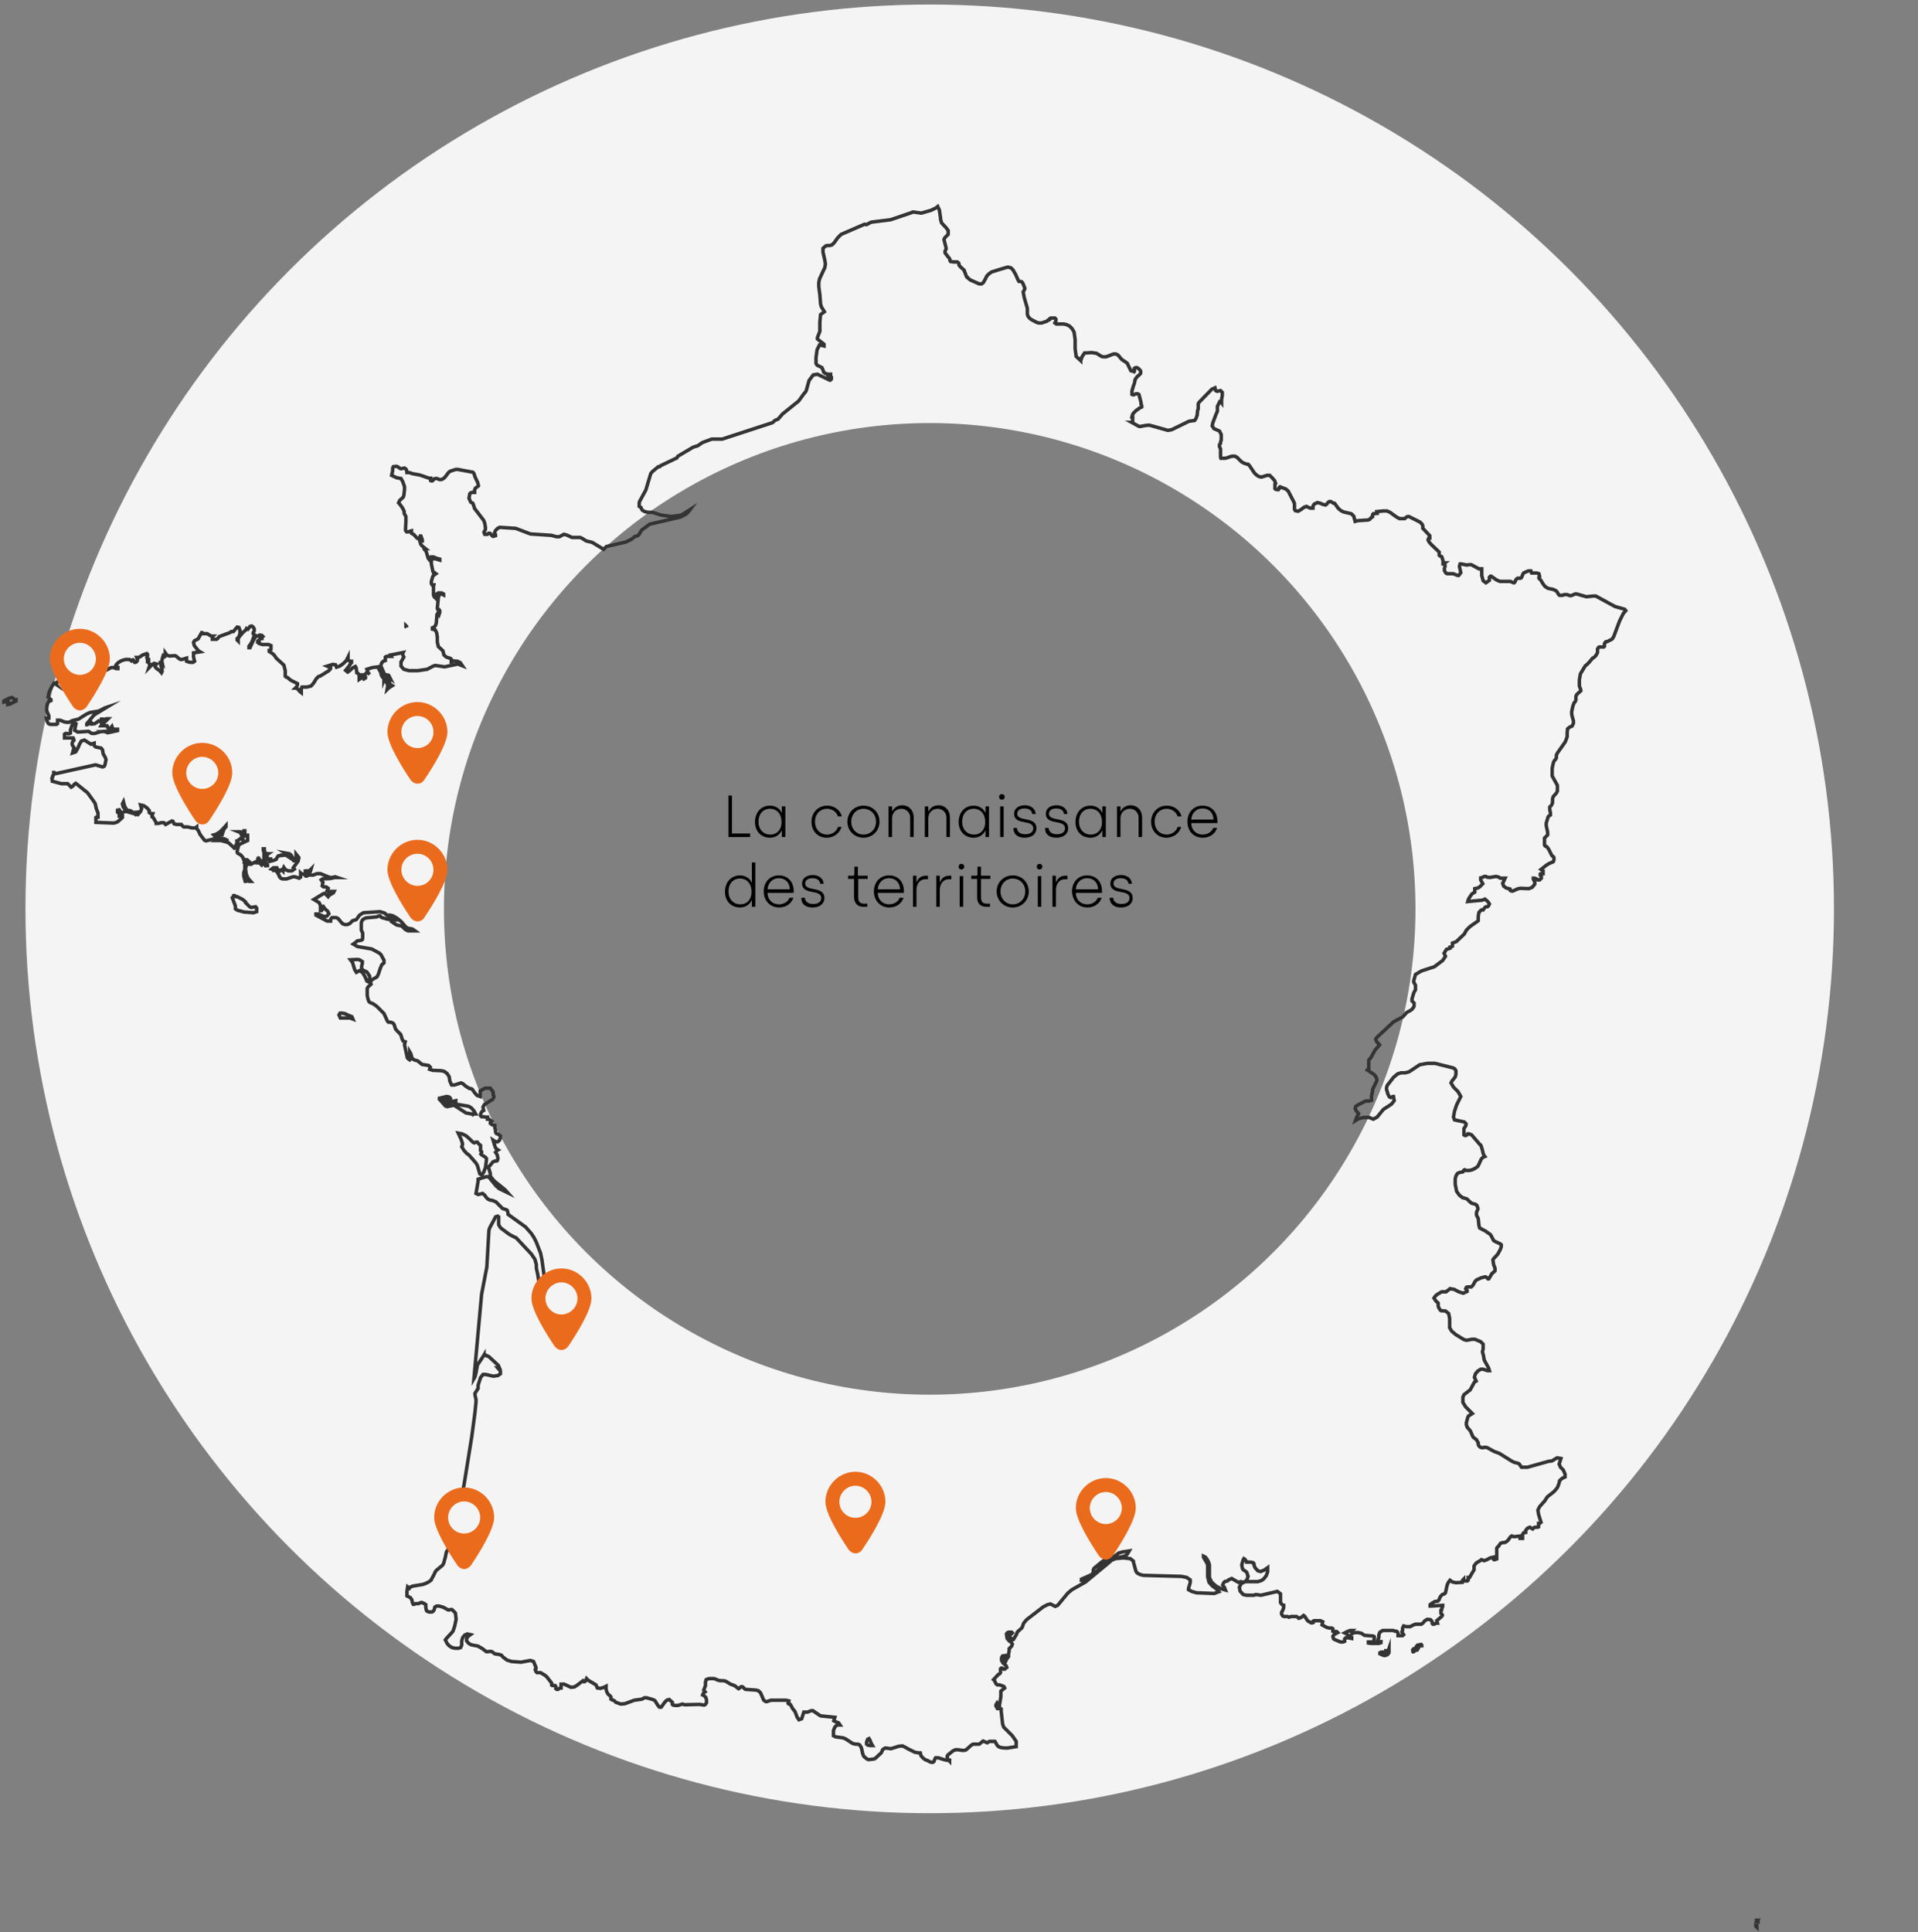 <?xml version="1.0" encoding="utf-8"?>
<!-- Generator: Adobe Illustrator 27.3.1, SVG Export Plug-In . SVG Version: 6.00 Build 0)  -->
<svg version="1.1" id="Calque_1" xmlns="http://www.w3.org/2000/svg" xmlns:xlink="http://www.w3.org/1999/xlink" x="0px" y="0px"
	 viewBox="0 0 550 554" style="enable-background:new 0 0 550 554;" xml:space="preserve">
<rect x="0" y="0" width="550" height="554" fill="#808080" stroke="none"/>
<style type="text/css">
	.st0{fill:none;stroke:#F4F4F4;stroke-width:120;}
	.st1{fill:none;stroke:#343434;stroke-miterlimit:10;}
	.st2{fill-rule:evenodd;clip-rule:evenodd;fill:#EB6B1C;}
	.st3{fill-rule:evenodd;clip-rule:evenodd;fill:#F4F4F4;}
</style>
<circle class="st0" cx="266.6" cy="260.6" r="199.3"/>
<path class="st1" d="M504,550.6h-0.3v0.3h0.2l0.2,0.1v-0.1h-0.3L504,550.6z M503.7,552h-0.2v0.3l0.3,0.3v-0.2v-0.2L503.7,552z
	 M116.6,179.8v0.1v-0.3l-0.2-0.2v0.1v0.2L116.6,179.8L116.6,179.8z M407.1,471.6l-0.6,0.1l-0.3,0.3l-0.2,0.5l-0.7,0.3l-0.2,0.3
	l0.1,0.5h0.2l0.3-0.3l0.7-0.2l0.5-0.9l0.2-0.3h0.6v-0.2l-0.2-0.2L407.1,471.6z M100.1,291.2l-1.3-0.6l-0.7-0.1h-0.6l-0.3,0.5
	l0.4,0.9h2.8l0.8,0.3l-0.3-0.7L100.1,291.2z M105.5,279.1l-0.3-0.4l-1.2-0.6l-0.3-0.4V277l0.2-0.7v-0.6l-0.8-0.5l-0.6-0.1l-2,0.1
	l0.6,0.8l0.6,2l0.5,0.8l0.9-0.5l0.9,0.6l0.7,1.2l0.5,1.2l0.6,0.3l0.2-0.7v-1L105.5,279.1z M4.1,200.6l-0.2-0.3L3.4,200l-0.8,0.2
	L1.1,201v0.3l0.9-0.2h0.3l0.2,0.5H2.2v0.4l0.6-0.1l1.8-0.9v-0.4H4.4H4.1z M128.9,315.6l0.3-0.3V315l-0.2-0.3l-0.3-0.2l-0.7-0.1
	l-2,0.5v0.3l0.3,0.3l1.4,1.6l0.5,0.2l2-0.4l3.4,2.2l1.6,0.3h0.2l0.2,0.2l0.3-0.2h0.2h0.3l-0.5-0.9l-0.7-0.8l-0.8-0.5l-3.6-0.6
	l-0.6-0.3v-0.4h0.5v-0.3l-0.9,0.2l-1,0.5H128l-0.7-1.1h0.4L128.9,315.6z M398.2,473l-0.3,0.3h-0.2h-0.3v0.2l-0.3,0.2h-1l-0.4,0.2
	v0.3l0.9,0.4l0.4,0.1l0.5-0.1l0.4-0.2l0.4-0.5V473v-0.3L398.2,473z M72,260.2l-0.4-0.2l-1.2-1.2v-0.2l-0.8-0.7l-1.6-0.8h-0.4
	l-0.3-0.3H67l-0.1,0.3l-0.3,0.3l0.3,0.8l0.3,0.8l0.3,0.8v0.8l0.6,0.4l1.9,0.5l2.7,0.2l0.9-0.3v-1l-0.3-0.4L72,260.2z M137.3,328
	l-0.4-0.5h-0.5l-0.4,0.2l-0.4-0.2l-0.9-0.9l-1-0.9l-1.2-0.6l-1.1-0.2l0.8,1.7l0.4,1.2v0.5l-0.2,0.5l0.6,1l0.8,0.9l0.7,0.5l2,2.3
	l0.4,0.7l0.2,0.7l0.5,1.7l0.6,0.3l0.5-0.8l0.5-1.3l0.3-2.2v-0.4l-0.3-0.4l-1-0.6l-0.3-0.3l0.2-0.4v-0.3l-0.3-0.3V329v-0.6L137.3,328
	z M463.1,173.9l-5.5-3h-0.7l-2,0.2l-2.8-0.8h-0.4l-0.9,0.4l-0.4,0.1h-0.2l-0.8-0.3h-0.5h-0.4l-0.4,0.2h-0.4h-0.5l-0.3-0.3l-0.4-0.7
	l-0.3-0.3l-0.8-0.4l-1.5-0.3l-0.8-0.5l-0.5-0.6l-0.8-1.3l-0.5-0.5v-0.2v-0.1l0.2-0.2l-0.2-0.8l-0.6-0.2h-1.5l-0.2-0.6h-0.7l-0.8,0.3
	l-0.6,0.3l-0.2,0.3l-0.3,0.8l-0.2,0.3l-0.2,0.1h-0.8l-0.2,0.1l-0.3,0.3l-0.3,0.7l-0.2,0.2H434l-0.9-0.4h-3l-0.5-0.2l-0.6-0.3l-1.4-1
	h-0.2l-0.3,0.3v0.3v0.3v0.3l-1,0.7l-0.8-0.6l-0.4-1.5v-1.9h-0.8l-2.2-1.2h-0.4l-1,0.1l-1.4-0.3h-0.4l-0.2,0.7l0.2,0.9l0.2,0.9
	l-0.6,0.8H418l-1.3-0.5H415l-0.4-0.2l-0.4-0.7V163l0.2-0.7l-0.2-0.9h0.1l-0.4,0.3h-0.1v-0.2v-0.4V161v-0.2l-0.3-1l-0.1-0.2l-0.5-0.2
	l-0.2-0.2V159v-0.5v-0.2l-2.3-2.2l-0.6-0.7l-0.3-0.6l0.2-0.5h0.3v-0.4v-0.3l-1.7-1.8l-0.3-0.3v-0.3v-0.4l-0.2-0.5l-0.6-0.6l-3.2-1.6
	h-0.3l-0.3,0.1l-0.6,0.5h-0.4H402h-0.7l-0.9-0.5l-1.8-1.3l-0.9-0.4h-1l-1.9,0.2l0.1,0.5l-0.9,0.1h-0.2l-0.2,0.3v0.3v0.3l-0.4,0.2
	l-0.4,0.5l-0.5,0.2l-3,0.2l-0.7,0.2l-0.4-1.5l-0.7-0.7l-2.2-0.5l-0.8-0.4l-0.7-0.6l-1.1-1.5h-0.3l-0.8-0.5h-0.4l-0.3,0.2l-0.5,0.6
	l-0.3,0.2l-0.8-0.2l-0.7-0.3l-0.8-0.2l-0.9,0.4l-0.4,0.6v0.4v0.2h-0.3H376h-0.3l-1.1-0.5l-0.4,0.2H374l-0.4,0.3l-0.5,0.4l-0.7,0.4
	l-0.2,0.1l-0.8-0.2l-0.2-0.4v0v-0.5V145v-0.6l-0.2-0.5l-1.6-3.1l-0.7-0.6l-1.1-0.4h-0.2l-0.2-0.2H367l-0.2,0.2v0.3l-0.2,0.3h-0.3
	l-0.5-0.1l-0.2-0.2v-0.2v-0.3v-0.8l0.2-0.2l-0.3-0.8l-0.7-0.8l-0.7-0.7h-0.8l-0.6,0.2l-1,0.3l-0.8-0.2l-0.7-0.5l-0.2-0.2l-0.3-0.3
	l-0.8-1.2l-0.6-0.9l-0.4-0.4h-0.3l-0.9-0.3l-0.7-0.4l-1.3-1.3l-0.6-0.3h-0.8l-0.7,0.2l-0.8,0.3l-0.6,0.1h-0.3h-0.5h-0.3L350,131v-2
	v-0.3l-0.3-0.6v-0.3v-0.3l0.3-0.4v-0.2v-0.2l0.2-0.5V126v-0.2v-0.5V125v-0.4l-0.5-1l-0.9-0.4l-0.7-0.3l-0.5-0.8l0.2-0.9l0.9-2.4
	l0.4-0.9v-0.6V117v-0.4v-0.1l0.2-0.4l0.5-1h0.2l0.3,0.4v-0.6v-0.4l0.2-1.1v-0.9L350,112l-1,0.2l-0.4-0.2l-0.2-0.8l-0.9,0.4l-3.7,3.8
	l-0.2,0.4v0.6v0.2v0.2v0.2v0.2l-0.2,0.6l-0.1,1.2l-0.3,0.9l-0.3,0.5l-0.2,0.2h-0.2l-1.4,0.2l-1.2,0.6l-3.7,1.8l-1.1,0.2l-4.6-1.3
	l-0.8-0.2l-1,0.1l-1.7,0.3l-0.3-0.1l-2-1.1h0.3v-0.5v-0.3v-0.4v-0.4h-0.2l0.2-0.7l0.2-0.3l0.3-0.3l0.3-0.3l0.2-0.2l0.6-0.4l0.2-0.2
	l0.4-0.2l0.4-0.2v-0.4l-0.2-0.4v-0.3v-0.2l-0.6-2.3l-0.4-0.2h-0.4l-0.7,0.3h-0.3l-0.2-0.1v-0.8v-0.2l0.4-1.4l0.3-0.8l0.2-1l0.2-0.4
	l0.4-0.5l0.8-0.7l0.2-0.3v-0.3v-0.3l-0.2-0.3l-0.4-0.4l-0.3-0.2l-0.2-0.1h-0.3l-0.4,0.2v0.5v0.2H325v0.2l-0.5-0.2h-0.2l-0.8-1.6
	l-0.2-0.5l-0.8-0.6l-0.5-0.3l-0.3-0.2l-1.1-1.3l-0.6-0.3h-0.3h-0.4L318,102l-0.8,0.3h-0.8h-0.2l-0.5-0.2l-0.3-0.2l-0.3-0.2l-0.7-0.4
	l-1.4-0.2l-1.5,0.1h-0.3H311l-0.2,0.3l-0.7,1.1v0.3l-0.2,0.2v0.3l-1.3-1.2l-0.3-2.2v-2.6l-0.3-2.2l-0.6-1l-0.7-0.7l-0.8-0.4
	l-0.8-0.2h-2.2l-0.4-0.3l0.3-0.6v-0.5l-0.3-0.3h-0.2H302l0,0h-0.7l-0.3,0.2v0.2l-0.3,0.2h-0.2l-0.3,0.3l-1.2,0.4l-0.3,0.1h-0.3h-0.6
	l-0.6-0.2l-1.5-0.8l-0.4-0.3l-0.5-0.6l-0.2-0.6v-1.7l-0.9-3.1l-0.3-1.6l0.3-0.5l0.2-0.5l-0.2-0.5l-0.3-0.8l-0.3-0.5l-0.4-0.2h-0.5
	l-0.2-0.3l-0.5-1.1l-0.3-0.7l-0.2-0.3l-0.5-0.9l-0.6-0.6l-0.8-0.2h-0.2l-1.7,0.5l-1,0.3l-0.3,0.1l-1.6,0.5l-0.4,0.3l-0.3,0.2
	l-0.3,0.3l-0.3,0.3l-0.4,0.8L282,81l-0.5,0.4h-0.2H281h-0.2l-2.5-1.1l-0.3-0.2l-0.2-0.2l-0.5-0.4v-0.1l-0.2-0.2l-0.4-1.1l-0.2-0.4
	v-0.2l-1.2-1.1L275,76v-0.3l-0.1-0.3l-0.4-0.3h-0.3h-0.7h-0.2l-0.5-0.1h-0.2l-0.2-0.3v-0.3l-0.2-0.4l-0.2-0.2l-1-1.3v-0.2V72
	l0.3-0.6v-0.3l-0.3-1.2l-0.3-1.2l0.2-0.5l0.3-0.3l0.5-0.5l0.2-0.2v-1.1l-0.6-0.8l-1.3-1.4l-0.3-1.1v-0.4l-0.3-2v-0.1l-0.5-1.1
	l-0.5,0.4l-1.4,0.7l-2.8,0.8l-2.2-0.3h-0.3l-0.4,0.2l-5.9,2l-5.6,0.7l-1.3,0.7l-0.6-0.1l-6.7,2.9l-1,1l-1,1.4l-0.6,0.6l-0.7,0.2
	h-0.8l-0.3,0.1l-0.8,0.7v0.3v0.8l0.5,2.2l0.2,1.2l-0.2,1.1l-0.4,0.8L235,80l-0.2,1v1.2l0.3,2.3l0.2,2.6l0.2,0.8l0.9,1.5l-1.1,0.8
	l-0.2,2.2V95l-0.7,1.8v0.4l1.9,1.5v0.5l-1.3-0.3l-0.7,1.4l-0.3,2.2v1.7l0.3,0.5l1.4,0.7l0.3,0.7l0.2,0.6l0.5,0.4l0.8,0.2h0.7v0.4
	h-0.8l0.2,0.4l0.2,0.2h0.2h0.4v0.4l-0.3,0.3h-0.2l-3.5-1.7l-1.2,0.2l-1.2,1.6l-0.8,2.9l-0.3,0.5l-0.3,0.3L229,115l-4.6,3.7l-1.3,1.5
	l-0.8,0.3l-0.8,0.7l-14.4,4.7h-3l-2.7,1l-1.3,0.9l-1.3,0.4l-4.4,2.6l-0.3,0.5l-4.6,2.2l-0.3,0.3h-0.4l-1.7,1.4l-0.5,0.6l-1.4,4.7
	l-1.8,3.3l-0.1,0.4v0.6v0.4l0.5,0.3l0.1,0.3l0.3,0.5l0.7,0.4l0.9,0.2h0.6h0.7l2.5,0.8l2.9,0.4l2.9-0.4l2.5-1.6l-0.6,0.8l-0.7,0.6
	l-1.6,0.8l-8.7,2L184,152l-0.8,1.3l-0.3,0.3l-0.8,0.2l-1,0.8l-1.6,0.8l-5.6,1.3l-0.8,0.8l-3.3-2l-1.7-0.4l-1.1-0.7l-0.6-0.3H164
	l-1.5-0.7l-0.8-0.2l-1.3,0.7h-0.8l-1.5-0.4l-6-0.4l-4.2-1.6l-4.6-0.3l-0.6,0.3l-0.6,0.6l-0.3,0.7l0.3,0.5v0.3l-0.7,0.2l-0.3-0.2
	l-0.3-0.4l-0.3-0.3h-0.4l-0.3,0.3H139l-0.2-0.5v-0.2l0.2-0.3l0.2-0.4v-0.6L139,150l-0.3-0.8l-2.6-3.4l-0.5-1.5L135,144l-0.5-1.1
	l0.2-1.3l0.3-0.3l0.3-0.1h0.8V141v-0.5l0.2-0.5l0.9-0.7l-0.2-0.9l-0.8-1.7L136,136l-0.2-0.4l-0.2-0.2l-4.3-0.8h-0.6l-1.6,0.5
	l-0.5,0.4l-0.9,1.2l-0.5,0.5l-0.6,0.3H126l-0.7-0.3h-0.4l-0.4,0.1l-0.4,0.5l-0.3,0.1l-0.3-0.1v-0.3v-0.3v-0.1H123l-2.6-0.9l-2.2-0.4
	l-0.8-0.3h-0.2h-0.4h-0.1v-0.2l-0.2-0.7l-0.2-0.2l-0.3-0.2l-1,0.2l-0.3-0.1l-0.7-0.5l-0.3-0.1l-0.9,0.1l-0.2,0.4v0.8l-0.3,1.3
	l1.5,0.7l1.2,0.2l0.2,0.4l0.3,0.5l0.2,0.6l0.3,0.8v0.9l-0.2,1.7l-0.2,0.5l-1,0.9l-0.3,0.7l0.3,0.3l0.8,1.1l0.3,0.6l0.2,0.4v0.3v0.3
	l0.5,0.9v0.3v0.4v0.8l-0.1,1.8v0.7l0.3,0.4h0.5l0.5-0.2l0.4-0.1v0.2v0.2v0.3l0.7,0.4l0.8,0.9l0.6,0.4l0.4-0.9h0.2l0.4,1.1v0.3h-0.7
	l0.2,0.8l0.4,0.6l1,0.8h0h-0.1l-0.2,0.2l0.5,0.6l0.6,2l0.5,0.6l0.3-1h0.7l1,0.4l0.8,0.2v0.3l-1.3-0.4H124l-0.3,0.5v1l0.2,1l0.2,1
	l0.3,0.8l0.2-0.3l0.4,0.3l-0.7,0.5l-0.2,0.3l-0.2,0.7l-0.2,0.7v0.6l0.2,0.4h0.5l-0.1,0.5v0.6v1.4v0.4l0.2,0.5l0.3,0.3v-0.2l0.3-0.8
	l0.6-0.4h0.9l0.6,0.3v0.3l-0.8-0.4l-0.4,0.3l-0.3,0.8l-0.3,3.1l0.1,0.3l0.4,0.1l0.2,0.3v0.5l-0.2,0.6l-0.3-0.5l-0.3,0.5l-0.2,2.5
	l-0.2,0.6l-0.4,0.5L124,180v0.4l0.8,0.2l0.4,0.8l0.2,1.2v1.5l0.3,1.3l1.3,1.2l0.3,1.2l0.3,0.3l0.4,0.3l1.2,0.4l0.2,0.2v0.3v0.3v0.2
	h0.2l0.2-0.2v-0.1l1.4,0.1l0.8,0.4l0.6,0.9l-1.3-0.5l-3.8,0.8l-2.7-0.4l-0.6,0.2l-1.7,0.9l-2.7,0.4h-2.5l-1.5-0.4L115,191v-1.2
	l0.8-1.4l-0.2-0.4l-0.1-0.3v-0.4l0.1-0.2l-3.6,0.7l0.2,0.4h-1.4l-0.3,0.2v0.4v0.4v0.2l-0.6,0.2l-0.4,0.4l-0.2,0.5l-0.1,0.4l0.3,0.7
	l0.7,1.6l0.4,0.3h0.3l0.5,0.1l0.2,0.3l0.3,0.6l-0.4-0.3V194l-0.2-0.2H111l0.2,0.8l0.5,0.9l-0.2,0.4l1,0.7l-1.1,0.7l-0.4,0.4l0.2-1.2
	l-0.3-0.7l-0.8-1.3v0.5l0.2-0.5l-0.5-0.2l-0.3-0.4l-0.2-0.5l-0.1-0.6l-0.8-1.4v-0.2l-1.6,0.2l-1.6,0.5l0.3,0.8l0.2,0.4l0.3,0.3
	l-0.4-0.5h-0.5l-0.3,0.3l-0.4,0.6l0.4,0.3v0.3l-0.5,0.3l-0.3-0.3l-0.2-0.7V193v0.7l-0.2,0.5l-0.3,0.4l-0.3,0.2v-0.6v-0.6l-0.3-0.5
	l-0.4-0.2v-0.3l-0.2-1.2l-0.2-0.3l-0.8,0.4l-0.7,0.7l-0.7,0.5l-0.6-0.5l0.9-1.1l0.2-0.3l0.2-0.3l0.2-0.3l0.2-0.2v-0.4h-0.5l-0.3-0.2
	l-0.2-0.4v-0.6l-0.5,1l-0.9,0.9l-1,0.7l-0.9,0.3l-0.3-0.7l-0.8-0.1l-1.6,0.5l0.7,0.3h0.3v0.4l-0.5,0.6l-2.4,1.5l-0.6,0.2l-0.3,0.3
	l-0.3,0.3l-0.8,1.3l-0.7,0.8L88,197h-1.4l-0.2,0.4v0.7v0.5l-0.5-0.4l-0.3-0.4l-0.3-0.3l-0.3-0.2h-0.3l0.2-0.2l0.2-0.3l0.2-0.4V196
	l-2-1l-0.8-0.7l-0.5-0.2l-0.2-0.2v-0.3v-0.3V193v-0.3v-0.4l-0.4-1.6l-2.2-2l-0.3-0.5l-0.5-0.6l-0.7-0.5l-0.5-0.3v-0.3h0.2l0.3-0.3
	v-0.3v-0.3v-0.5l-0.7-0.3h-1.8l-0.9-0.3v-0.4h-0.4v-0.3l0.6-0.5l0.3-0.2h0.3v-0.3l0.3-0.3l-0.3-0.3l-0.4-0.1h-0.3l-0.3,0.3l-0.6-0.1
	l-0.7,1l-1.1,2.4h-0.3v-0.4l0.7-1l0.2-0.4l0.5-1.4l0.3-0.4l-0.5-0.4v-0.3l0.3-0.5v-0.6l-0.3-0.5l-0.4-0.3l-0.5,0.1l-0.6,0.8
	l-0.4-0.2l-0.2,0.4l-0.8,0.7l-1.1,1.3l-0.3,0.5v0.7l-0.3-0.3v-0.2v-0.2l0.5-0.5l0.3-0.9v-1l-0.3-0.8l-0.5-0.1l-1.1,1.3h-0.3h-0.3
	l-0.4,0.3l-3,1.1l-0.2,0.2l-0.3,0.4l-0.3,0.2h-0.4h-0.8V183v-0.2v-0.2l0.2-0.2h-0.5l-1.2-0.7h-1.1l-0.3-0.3h-0.2l-0.2,0.4l-0.8,1.4
	l-1,0.5l-0.3,0.5l0.2,0.9l1.2,1.5l0.5,0.3l-1.9,0.3v0.4v0.8l0.3,1.2l-0.4,0.3h-1l-0.9-0.3v-0.9l-1.3,0.4h-0.4l-0.4-0.2l-0.8-0.7
	l-0.4-0.2l-1.6,0.1l-0.7-0.2l-0.5-0.7v0.6v0.3l-0.2,0.2l-0.4-0.3l-0.2,0.6l-0.2,1l0.2,0.9l-0.4-0.3V190v0H46l0.2,1.1l0.2,0.4
	l0.1,0.3l-0.2,0.3l0.2,0.4l-0.2,0.4l-0.5-0.6l-1-0.7l-0.4-0.6v-0.3h0.2l0.3-0.3l-0.7-0.2l-0.5,0.3l-1,1l0.2-0.6v-0.5l-0.3-0.4
	l-0.3-0.2v-0.4h0.3V189l-0.4-0.2l-0.1-0.3l0.2-0.4v-0.5l-0.2-0.2l-1.2,0.4l-0.7,0.5l-0.5,0.2h-0.5l0.2,0.5v0.4l-0.2,0.3l-0.3,0.2
	h-0.3l-0.2-0.4l-0.2-0.3H38l-0.3,0.3l-0.6-0.4H36l-0.8,0.2l-0.7,0.3l-0.6,0.4l-0.6,0.6l-0.2,0.5l0.7,0.2v0.4h-0.5l-0.8-0.3H32
	l-0.3,0.1l-1.1,0.6l-0.8,0.1l0.3-1.2l-0.7-0.8h-0.9l-0.9,0.4l-0.9,0.6l-1,0.2v0.4H26l0.4,0.3h-0.8l-1.2,0.5l-0.8,0.2h-2.7v0.3
	l0.3,0.2v0.2v0.2v0.2l0.9,0.4h-0.6l-1.6-0.4l-0.4,0.3l0.2,0.7l0.8,1.1l-0.4,0.1l-1.2-0.7l-0.7-0.2l-1.1,0.1l-0.6,0.2l-0.6,0.4
	l0.3,0.4l-0.3-0.2l-0.4-0.2l-0.6,0.9l-0.8,1.6l-0.3,1.5l0.8,0.7v0.3l-0.6,0.2l-0.4,0.7l-0.2,1v1l0.6,1.4v0.7h-0.7l0.3,1.1l0.3,0.5
	l0.5,0.2h1.8l0.3-0.2v-0.4v-0.4v-0.2h0.7l1.3,0.5l0.6,0.1h0.7l1-0.5l1.7-0.4l2.2-1.4l1.1-0.5l2.4-0.4l0.7-0.3L30,203l0.6-0.2l-3.3,2
	l-0.4,0.3l-2,2.4v0.3H25l0.4-0.2l0.4-0.2l0.3-0.3l0.3,0.3v0.2l0.8-0.1l1.1-0.8l0.5,0.2v-0.2l0.3-0.3v-0.2h0.3v0.4h-0.3v0.3l0.5-0.2
	l0.8-0.6H31l-0.7,0.7L30,207l-0.2,0.2v0.2l-0.3,0.1l-0.2,0.1l-0.3,0.5h1.5h0.2l0.2,0.5l0.5,0.2l0.4-0.1l0.3-0.4l0.2,0.6l0.4,0.2h1
	v0.4l-2.8,0.6l-0.8-0.3h0.5H31l0.2-0.2l-2.4,0.2l-1.6,0.5h-0.4h-0.5l-0.3-0.2l-0.3-0.2l-0.3-0.2l-3.1,0.2l-0.9-0.5l0.4-1.9l-0.5-0.3
	l-0.5,0.4l-0.6,1.7v0.2v0.3v0.4l-0.4,0.2h-0.4l-0.3-0.1h-0.3l-0.3,0.2v0.5v0.6h2.2H21l0.2,0.5v0.2l-0.3,0.2l-0.2,0.6v0.4l0.2,0.4
	l0.4,0.6l-0.2,0.3l-0.3,1.1l0.9-0.3l0.6-1l0.5-1.2l0.5-0.9l0.9-0.3l1.9,1.2l0.9-0.3v0.3v0.3l0.2,0.3l0.3,0.2l1.5,0.3l0.4,0.5
	l0.2,1.2l0.2,0.3l0.4,0.7l0.2,0.6l-0.3,1.5l-0.2,0.4l-0.5,0.2l-2-0.6l-11.3,2.5h-0.2l-0.3-0.3h-0.2v0.2v0.2v0.2l-0.3,0.4v0.3
	l-0.2,0.3L15,224l2.6,0.7h1.2h0.6l1,1l0.5-0.3l0.4-0.5l0.4-0.3l0.3,0.2l3.1,2.5l1.6,2.2l0.6,0.9l0.3,1.4l0.5,1.3v0.9v0.3H28h-0.3
	l-0.2,0.1v0.3v0.7v0.4l5.1,0.2l0.8-0.2l0.5-0.3l1.2-1.1V234h-0.9v-0.3v-0.2v-0.2l-0.5-0.4v-0.6l0.5-0.1l0.7,1.1l0.3-0.3l0.3-0.2
	l0.3-0.1h0.4v-0.3l-0.4-0.4l-0.5-0.7l-0.2-0.8l0.3-0.6l0.2,0.8l0.3,0.8l0.4,0.6l0.4,0.3h0.5l0.5,0.2l1,0.8l0.2-0.5h0.2h0.3l0.4-0.1
	l-0.2,0.4l-0.2,0.2h-0.3h-0.3l0.7,0.2l0.8-0.9l0.3-0.8l-0.3-1.1l0.9,0.2l0.9,0.6l0.7,0.8v0.6l0.5,0.3h0.2h0.3l-0.2,0.6v0.3l0.3,0.2
	l0.2,0.3l0.7,1.2v0.2h0.6l0.8-0.2H47l0.5,0.5l1.8-1l0.3,0.1l0.3,0.7l0.7,0.2h1.3H52l0.4,0.5l0.3,0.2h0.2h0.9l1.3,0.3H56l0.4-0.3v0.4
	l0.1,0.2l0.4,0.5l0.5,1.1l1,1.3l0.2,0.3l0.5,0.2l2.8-0.7v-0.3l-0.2-0.3l-0.2-0.2l-0.2-0.2l0.7-0.2l1.1-0.7l0.9-0.9l0.8-0.9v0.4
	l-0.4,0.4l-0.3,0.6l-0.4,1.2h-0.3h-0.6v0.2v0.5v0.3h-0.3v-0.1l1.4,0.2l0.6,0.2l0.6,0.3v0.3l-1.4-0.5H63l-0.6,0.3h0.9l1.5,0.4
	l0.8,0.3L67,243l0.2,0.2l0.4-0.2v-0.5l0.2-0.5l0.5-0.2l-0.4-0.6v-0.1l0.5-0.2l0.3-0.3l0.3-0.2l0.4,0.3v-0.3h0.2l-0.2-0.7l-0.3-0.6
	l-0.2-0.4l-0.5-0.2h0.5l0.5,0.2l0.3,0.1l0.2-0.6h0.3v1.5h0.2l0.4-0.2H71v0.9v0.3v0.3l-2.5,1.2l-0.4,1.4l-0.1,0.7l0.1,0.3l0.3,0.2
	l0.4,0.2l0.3,0.2l0.5,0.6l0.3,0.7l0.3,0.9v1.2v0.7l-0.3,0.9v0.5v0.5l0.4,1.5h0.2l0.2-0.2l0.7,0.2h0.5l-0.8-0.9l-0.5-1.2l-0.2-1.5
	l0.4-1.8h-0.2l-0.2-0.2h-0.2l0.3-0.6h0.3l0.4,0.3l0.3,0.3l-0.3,0.2l-0.2,0.2l0.4,0.3H72l1.1-0.6l0.3,0.2h0.2h0.5l-0.3-0.7l0.2-0.6
	h0.2l0.2,0.8l0.2,0.7L75,248l0.2-0.3L75,247l0.4,0.4l0.4,0.5l0.3,0.3l0.3-0.2l0.3,0.5v0.2v-0.2v-0.2V248l-0.3-0.4l-0.4-0.5l-0.3-0.6
	V246v-1.2v-0.4l-0.2-0.6v-0.4h0.3v0.6l0.3,0.5l0.3,0.3h0.5l-0.3,0.2v0.4v0.5l0.2,0.6H77l0.2-0.2h0.4v0.4h-0.3v0.3l1.2-0.3l0.7-0.3
	l0.3-0.6l0.3-0.4l1.8-0.2l0.8-0.3l-0.5-0.3l1.1,0.2l0.4,0.3l0.4,0.6l-0.8-0.2l-0.7-0.1l1.7,1.1l0.2,0.3h0.4l0.2-0.1l0.2-0.3
	l-0.5-0.3l0.4-0.1l0.3-0.2v-0.3l-0.3-0.3v-0.3l0.8,1l-0.2,1l-1.4,1.9l0.3,0.4l-0.7,0.5h-1l-0.8-0.3l-0.5-0.7l-0.3,0.7v0.3l-0.3-0.3
	h-0.2l-0.2,0.1l-0.2,0.3h-0.3l-0.5-1h-1l-0.5,0.4l0.6,0.2v0.2h0.2H79l0.3,0.2l0.2,0.3l0.6,1v0.2l0.4,0.5L81,252h0.5h0.7l1.8-0.6h0.6
	l1.2,0.4l0.4-0.3v-1.2l0.3,0.3h0.4h0.9V250l-0.2-0.2h-0.2h-0.3l0.6-0.1h0.5h0.5l0.5-0.5l-0.2,0.7l-0.5,0.6l-0.6,0.4h-0.5l0.3,0.3H88
	l0.2-0.2l0.3-0.1h1.3l1.1-0.4h0.5h0.5l2.7,1.1h0.6l0.9-0.2l0.6,0.2H96l-1.3,0.3l-2.2,0.1l-0.4,0.3l0.5,0.7l-0.2,1l0.4,0.3h0.7
	l0.6,0.4l-0.3,0.7l0.6,0.2h0.8h0.6l-0.2,0.4l-1.2,0.7l-0.3,0.4l-0.3-0.3H94v-0.3l-0.6-0.1l-0.3-0.2h-0.3l-2.8,1.7l1.5,0.9l0.4,0.8
	v1.5h0.3l0.3-0.5v-0.2l-0.2-0.4h0.2l0.2-0.1l0.5,0.7l0.8,0.7l0.3,0.7l-0.6,0.7l-0.8,0.1l-1.5-0.7h-0.8v0.3l3.2,1.7h1V264v-0.3
	l0.2-0.4l0.2-0.2h0.3h0.3h0.6l0.6,0.3l0.8,1l0.5,0.5l0.6,0.2h0.7l0.7-0.3l0.8-0.8l1-0.3l0.3-0.3l0.2-0.3l0.2-0.3l0.3-0.4l1.1-0.7
	l4.8-0.3l1.3,0.4l0.5,0.5l0.3,0.1h0.8l0.8,0.2l1.2,0.7l1.2,1l1.1,1.3l0.6,0.5l1.5,0.3l0.7,0.5h-2l-0.8-0.4l-0.8-0.8l-0.3-0.2
	l-1.4-0.3l-1.5-1v-0.4h0.8l-0.3-0.3l-0.3-0.2h-0.3h-0.4l0.2,0.3h-0.6l-1.8-0.5l-0.3-0.2l-0.2-0.3h-0.3l-0.3,0.1l-0.3,0.2l-3.2,0.3
	l-0.8,0.4l-0.3,0.4l-0.2,0.6v0.7v0.6v0.8l0.4,0.8v0.7v0.8l-0.1,0.4l-0.3,0.2l-1.2,0.2l-0.3,0.3l-0.4,0.3l-0.4,0.3l1.2,0.7l4.1,0.7
	l2.2,1.2l0.5,0.5l0.3,0.6l0.5,0.9v0.8l-0.6,0.5l-0.4,0.9l-0.6,1.8l-0.4,0.8l-1.4,0.8l-0.5,0.6l0.2,0.7l-0.8,0.7l-0.3,0.5v1.1v0.9
	l0.2,1l0.3,0.8l0.4,0.3l0.8,0.3l1.1,0.8l2,2l1,2.2l0.3,0.3h0.6l0.6,0.2l0.4,0.4l0.4,1.3l0.4,0.5l0.5,0.5l0.6,0.6l0.2,0.6l0.2,0.7
	l0.3,0.6l0.6,0.2l-0.2,0.9l0.8,3.7l0.4,0.4l0.3,0.2l0.2-0.2V303l-0.2-0.8v-0.6l0.3,0.5l0.3,1.1l0.2,0.4l0.5,0.3l1,0.3l1.2,1l1.9,0.3
	l0.5,0.5l-0.2,0.6l0.9,0.3l2.4,0.1l0.9,0.2l0.8,0.6l0.6,0.9l0.2,1.3l0.5,1.1h0.8l1.9-0.6l0.5,0.2l0.8,0.7l1.1,0.7h0.3l0.5,0.2l0.7,1
	l0.7,0.8l0.9,0.3v-1.6l1.4-0.8h1.5l0.8,1.1v0.7l0.2,0.4v0.4l-0.3,0.6l-2.4,1.5l-0.4,0.7l0.2,1l-0.4,0.2L138,319l-0.2,0.5v0.4
	l0.3,0.3h0.3h0.3l0.4,0.1h0.5h0.2v0.1v0.3v0.2h0.2h0.2l0.8,0.6l-0.4,0.4v0.2l0.3,0.2l0.2,0.2h0.2l0.4,0.2h0.2v0.7l0.2,0.7v0.5
	l0.2,0.4l0.7,0.3l0.2,0.2l0.3,0.2v0.2v0.3l-0.3,0.8l-0.5,0.4h-0.5l-0.8-0.5l0.5,1.7l0.3,0.7l0.6,0.4l-0.2,0.1l-0.3,0.4l-0.2,0.2
	l0.2,0.3l0.3,0.5l0.1,0.5l0.1,0.5l-0.2,0.6l-0.2,0.1h-0.3h-0.2l-0.6,0.3l-0.3,0.4l-0.2,0.2l-0.2,0.3l-0.3,0.3l-0.4,0.2l0.3,0.5
	l0.2,0.7l0.2,0.7v0.6l0.2,0.4l0.9,1.1l3.1,2.5l0.8,0.9l-2.5-1.2l-0.4-0.4l-0.4-0.3l-2.2-2.7h-0.7l-2.3,0.7v0.6l-0.6,3.5l0.6,0.3
	l1.3-0.3l0.6,0.5l0.4,0.6l0.5,0.5l0.6,0.3l0.7,0.1l1,0.4l1.9,1.9l1.2,0.4l0.2,0.2l0.2,0.9v0.2l5,3.6l1.6,1.8l0.8,1.2l0.7,1.4
	l1.2,3.1l0.4,1.9l1.3,9.5l0.4,1.6l0.7,1.3l1.2,1l1.5,0.5l1.4,0.7l0.8,1.6l-0.8-0.7l-0.8-0.4l-0.9-0.2h-1l0.8,0.5l0.8,0.8l0.3,1.1
	l-0.3,1.3l0.3,0.6v1.4l0.2,0.7l-0.4-0.4l-0.3-0.8l-0.2-1v-1v-0.8V378l-0.3-0.6l-0.3-0.4l-1.1-0.7l-1.4-1.3l-1.2-1.5l-1.2-2.9V370
	l-0.7-4.6l-0.4-1.8v-1l-0.4-1.5l-1-1.5l-4.4-4.7l-0.5-0.2l-1.5-0.8l-2.4-1.8l-0.3-0.4l-0.3-0.6v-0.3v-0.3v-0.3V350v-0.9v-0.2
	l-0.3-0.2l-0.6,0.2l-0.4,0.8l-1.3,2.4l-0.2,0.7l-0.6,10.5l-1.5,7.8l-2.2,24.2l0.3-0.5l0.3-1.2l0.4-2.2l1.6-2.4l0.3-0.5v0.5v-0.2
	l0.2-0.2h0.2h0.2l0.2,0.2h0.2l0.4,0.2l2.7,2.5l0.3,0.7h-0.5l0.8,0.9v0.8l-0.7,0.5l-1.3,0.2l-2.2-0.5h-0.8l-0.7,0.9l-0.7,2.2v0.6v0.3
	l-0.9,1.4v0.4l0.3,1.4v0.7l-0.3,3l-0.9,6.8l-2.2,13.7l-1.2,6.3l-0.8,2.8l-1.4,7.9L128,445l-0.3,1.5l-0.5,1.8l-0.3,0.5l-1.8,1.5
	l-0.3,0.4l-0.2,0.5l-0.8,1.5l-0.2,0.4l-0.7,0.5l-0.8,0.4l-0.8,0.3l-3,0.5l-0.7,0.3l-0.2,0.3l-0.5-0.4l-0.2,1.3v1.3l1,0.5l0.4,0.6
	l0.2,0.9l0.2,0.4h0.3l0.4-0.2h0.8l0.7-0.3h0.3l0.7,0.3l0.4,0.3v0.2v0.3v0.4l0.2,0.8l0.2,0.2l0.5,0.2h0.4h0.5l0.3-0.2l0.3-0.4
	l0.2-0.8l0.5-0.3h0.7l1.1,0.3l1.5,0.8h0.4l0.3-0.1h0.4l1,1l0.2,1.8l-0.4,1.9l-0.5,1.5l-0.5,0.6l-1.4,1.5l-0.3,0.4l0.5,1l0.6,0.7
	l0.8,0.5l0.9,0.2h1l0.6-0.2l0.3-0.7v-1.2l0.3-1l0.6-0.7l0.7-0.3l0.9,0.2l-0.8,0.6l-0.3,0.6v0.6l0.6,0.7l0.7,0.4l2,0.4l1.2,0.7
	l1.2,0.9l1.3-0.1l0.3,0.1l0.5,0.4l0.3,0.2l1.3,0.2l0.6,0.2l0.4,0.5l1.2,0.9l1.3,0.4l2.7,0.2l2.7-0.5l0.9,0.3l0.7,1.7v0.3l-0.2,0.2
	v0.2l0.2,0.5l0.3,0.3h0.3h0.3h0.4l1.2,0.7l0.6,0.5l1.4,1.8v0.2v0.2v0.2l0.2,0.1h0.6h0.2l0.2,0.3v0.6l0.3,0.2h0.3l0.6-0.4h0.3v-1.1
	h0.9l1.9,0.9l1-0.1l0.8-0.5l1.7-1.3l0.3,0.3l0.3-0.1l0.2-0.3l0.2-0.5l0.5,0.5l2.2,1.3l0.4,0.9l0.9,0.1l1-0.3l0.6-0.3v0.8l0.2,0.8
	l0.4,0.7l0.6,0.5l0.2,0.3v0.3v0.3l0.3,0.2l0.4,0.1l0.3,0.2l0.2,0.2l0.2,0.2l1.4,0.5l1.2-0.1l2.7-1l2.2-0.3l0.7-0.4h0.6l1.8,0.5
	l0.6,0.3l0.8,1.3l0.5,0.6h0.5l1-1.4l0.6-0.6l0.7-0.2l0.9,0.8v0.2v0.4l0.2,0.2l0.7,0.1h0.7l1.3-0.4l0.6,0.2l4.3-0.1l1.3,0.2l0.4-0.2
	l0.3-0.5v-0.8l-0.2-0.7l-0.5-0.5l-0.4-0.2l0.2-0.5l0.2-0.2l0.3-0.2l-0.4-0.5l0.5-1.3v-1l0.2-0.7l0.8-0.3h0.9h0.6l1.2,0.5l0.6,0.1
	h0.7l0.7,0.1l1.5,0.9l1.1,0.4l0.3,0.2l0.6,0.5l0.3,0.2l0.3-0.2l0.3-0.3l0.3-0.1l0.3,0.1l0.5,0.5l0.3,0.2l3,0.2l0.7,0.2l0.6,0.6
	l0.3,0.7l0.3,0.7l0.3,0.7l0.6,0.4h0.3l1.2-0.4h4.3l0.8,0.2l-0.2,0.7l0.2,0.2h0.3l0.2,0.2l0.6,1.1l0.7,0.9l0.6,1.6l0.5,0.7l0.8-0.3
	l0.6-1.9h1.1l1-0.4h0.5l1.9,1.3l0.4,0.2l4,0.4l-0.3,1l0.6,0.3l0.8,0.3l0.4,0.6H240l-0.6,0.6l-0.4,1v1.2v0.3l0.6,0.3l2.2,0.3l0.7,0.3
	l2,1.3l0.8,0.2h0.7l0.5,0.2l0.5,0.8l0.4,1.8l0.3,0.7l0.7,0.6l0.5,0.3h0.5l0.9-0.1l0.5-0.1l0.4-0.3l0.6-0.6l0.8-0.7l0.2-0.3l0.3-0.7
	l0.2-0.2l0.6-0.3l1.6,0.2l2.2-0.7l1.1-0.1l1,0.5l0.5,0.3l2,1l1.1,0.2h0.5l0.2,0.8l0.6,0.7l0.7,0.5l0.6,0.2l0.7,0.4l0.5,0.1h0.3
	l0.3-0.2l0.3-0.8l0.2-0.3h0.7l1.6,0.5l0.8,0.2h0.9v0.3l-0.5-0.5l-0.2-0.9l0.2-0.4l1.5-1.2l0.7-0.3h0.7l1.4,0.2l0.8-0.1l0.5-0.4
	l1.1-1l0.5-0.3h0.6h0.6h0.6l1.1-0.9l1.2,0.5l0.6-0.4h0.3h1h0.3l0.3,0.5l0.2,0.4l0.3,0.4l0.4,0.3l0.7,0.2l0.9,0.1h0.8l2.5-0.4v-1.5
	l-1.1-1.6l-2.5-2.5l-0.3-0.9l-0.4-3.6v-0.5V490l-0.2-0.1h-0.5H286l-0.2-0.4l-0.2-0.3v-0.4l0.3-0.5l0.5,0.7l0.2,0.2v-0.3l0.4-2.4
	v-0.8v-0.8l1.1-0.9l-0.2-0.4l-0.4-0.2l-0.9-0.3H286l-0.3-0.2l-0.2-0.3l-0.3-0.7l-0.3-0.3l1.4-1.5l0.4-0.2l0.2-0.3v-1.1l0.2-0.2h0.3
	l0.4,0.3h0.3l0.6-0.5l-0.2-0.5l-0.9-0.8l-0.4-0.7v-0.8l0.3-0.5l0.8-0.1l-0.4,0.8l-0.2,0.4l0.2,0.4l0.4,0.2l0.2-0.4l0.2-0.5l0.3-0.3
	l0.2-0.3v-0.6l0.2-1.2v-0.5l0.7-0.7l0.2-0.6l-0.3-0.5l-0.6-0.4l-0.6-0.7l-0.2-1.3l0.2-0.3l0.4-0.2h0.9l0.2,0.2l-0.3,0.3l-0.6,0.5
	v0.3l0.4,0.3l0.3,0.3l0.2,0.2h0.3l0.9-1.5l0.2-0.6l0.5-0.5l0.8-0.7l0.2-0.4l0.3-0.9l0.3-0.4l0.6-0.7l4.8-3.7l1.2-0.6l0.8-0.2
	l1.4,0.7l0.7-0.3l2.9-3.5l1.2-1l3.9-2.2l7-5.8v-0.3l-1.2,0.4l-1,0.9l-1.9,2l-1.8,1.6l-1.1,0.6l-1.2,0.1v-0.3l2.9-1.3l0.5-0.6v-0.7
	l0.2-0.5l2.3-1.9l1-0.6l2.2-0.7l1.6-1.2l1-0.3l2-0.3l-0.4,0.7l-0.4,0.5l-0.6,0.3l-0.8,0.2l-1.7,0.2l-0.8,0.2l-0.4,0.6l1.2-0.5
	l2.2-0.2l2,0.2l0.9,0.7v0.2l0.7,2.6l0.2,0.4l0.3,0.3l0.8,0.4l0.9,0.2l10.9,0.3l1.5,0.3l1,0.7v0.8l-0.3,1l-0.2,0.7v0.3l0.9,0.5
	l1.4,0.4l5.1,0.2l1.3-0.5l-0.8-0.9l-1.1-0.8l-0.9-1l-0.4-1.6v-3.4l-0.2-0.5l-1-1.7v-0.3l0.6,0.3l0.5,0.7l0.4,0.8l0.2,0.7v0.8v2.8
	l0.6,1.3l1.2,1.1l1.4,0.8l1.4,0.4l-0.3-0.8l-0.3-0.3l-0.2-0.3l0.3-0.7l0.3-0.3l0.8-0.2l0.3-0.3l0.9-0.4l1.9,1.1l0.7-0.2l0.9,0.2
	l0.8-0.6l0.4-1.1l-0.4-1.2l-0.5-0.4l-0.4-0.2l-0.3-0.4l-0.2-0.9v-0.3l0.2-0.7l0.2-0.7l0.2-0.3l0.3,0.2l0.5,0.7v0.1h1.1l0.8,0.2
	l0.2,0.3v0.4l0.3,0.7l0.8,0.9l0.8,0.2l1-0.4l1-0.7v1.2l-0.4,1.1l-0.7,0.9l-0.7,0.5l-1,0.3H357l-1.1,0.6l-0.5,1l0.2,1.1l0.9,1
	l0.9,0.2h2.2l0.5-0.2l1.5,0.2l4.7-1.1l0.9,0.7v2.5l0.2,0.3l0.3,0.3l0.2,0.2h0.2v0.4v0.3l-0.3,0.8l-0.3,0.5v0.5l0.3,0.5l0.4,0.2h1
	l0.4,0.2l0.6-0.2h0.8h0.8l0.4,0.3l0.2,0.2l0.4-0.1l0.4-0.2l0.6-0.5l0.3,0.2l0.8,1.2l0.3,0.3l0.5,0.2l0.2,0.2h0.2h0.3l0.2-0.1V465
	v-0.2l0.2-0.1h1.8l0.7,0.3l-0.2,0.9l1.3,0.7l0.7,0.2h0.8l0.3,0.2v0.7l0.3,0.1h0.7l0.2,0.1l0.2,0.2l-1.1,0.6l-0.3,0.5l0.2,0.7
	l0.3,0.2l1.7,0.7h0.8l0.4-0.2v-0.7l0.3-0.3h0.6l1.1,0.2v-0.3l-0.6-0.2l-0.8-0.8l-0.6-0.3l1-0.5l0.6-0.2h0.6l-0.2,0.2v0.5v0.3
	l0.8-0.4h1l1,0.2l0.7,0.5l0.2,0.1l2.5,0.2l0.3,0.2v0.5l-0.2,0.8l-0.2,0.2h-1.3v0.3l0.7,0.1h2.3l0.6-0.2v-0.3h-0.3h-0.3l-0.4-0.2
	l0.4-1v-0.8l0.3-0.7l0.8-0.5h0.4h2.3h0.3l0.5,0.2h0.4l0.3,0.2l0.2,0.5v0.4v0.2h1.3l0.3-0.3l-0.5-0.8l0.2-0.4v-0.7l0.3-0.6l0.8,0.2
	h1.1l0.7-0.4l0.8-0.3h0.4h0.9h0.4l0.5-0.4l0.5-0.6l0.7-0.4l0.9,0.1l0.3,0.3l0.2,0.4v0.4l0.2,0.2h0.3l0.7-0.3h0.3l-0.2-0.7l1.4-1.2
	l0.2-0.3V463l-0.2-0.2l-0.2-0.2v-0.3v-0.4v-0.2l0.2-0.1v-0.2l0.3-0.8v-0.3l-3.3,0.2h-0.3v-0.4l0.5-0.4l0.9-0.5l0.8-0.1l0.3-0.3
	l0.2-0.5l0.3-0.6l0.5-0.5l0.6-0.2l0.3-0.3l0.3-1.4l0.2-0.9l0.4-0.8l0.4-0.5l0.7,0.5l1,0.2l1.8-0.1v-0.3l0.2-0.4l0.2-0.2v0.3l0.2,0.2
	h0.2h0.5h0.2l0.2-0.2v-0.6v-0.2h0.4l1.3-2.2V450v-1l0.5-0.7l0.5-0.4l0.6-0.3l0.5-0.4l0.8,0.3l0.8-0.3l0.9-0.5l0.9-0.2v0.2v0.3
	l0.2,0.2h0.3l0.5-0.2v-3.1l0.2-0.3l0.3-0.2l0.3-0.5l0.3-0.4l0.6-0.2h0.5l0.3-0.1l0.3-0.2l0.4-0.3l0.7-1l0.4-0.3l0.5,0.2h0.3l1.8-0.2
	l-0.2,0.5v0.2h0.7v-0.5V440l0.3-0.5l0.6-0.1v-0.6l0.5-0.6l0.7-0.3l0.8,0.5l0.3-0.3l0.3-0.2h0.3h0.3h0.2l0.3-0.1v-0.2V437v-0.2h0.3
	l0.4-0.3l-0.7-2.3L441,433l0.5-1l1.5-1.7l0.7-1.1l1.9-1.5l0.8-0.9l0.3-0.5l0.4-1.1l0.1-0.6l0.4-0.4l0.5-0.4l0.7-0.3v-0.8l-0.5-1.2
	l-0.8-0.8l-0.4-0.9l0.5-1.6l-1.1-0.2l-1.5,0.9l-0.9,0.1l-6.1,1.7h-1.4h-0.3l-0.2-0.3l-0.3-0.4l-0.2-0.3l-0.5-0.2l-0.9-0.2l-0.6-0.3
	l-3.7-2.3l-1.4-0.5l-2-1.1l-0.4-0.1h-0.5l-0.3,0.1h-0.4l-0.5-0.2l-0.3-0.3l-0.2-0.4v-0.5l-0.3-0.5l-0.2-0.4l-0.7-0.5l-0.3-0.3
	l-0.2-0.4l-0.4-1l-0.3-0.5l-0.8-0.9V409l-0.2-0.4v-0.4v-0.3l0.4-1.5l0.2-0.4l1.1-0.7l-0.8-0.8l-1.1-1.1l-0.8-1.3v-1.5l0.3-0.7
	l1.8-1.4l1.2-2.2l0.5-0.3l-0.5-1.1l0.3-1l0.7-0.8l0.8-0.5h0.7l1.2,0.4h0.6l-0.2-0.7l-1.1-2l-0.2-0.4l-0.2-1.2l-0.3-1.1l0.2-0.8V386
	v-0.3v-0.3l-0.7-0.7l-1.7-0.7h-0.7l-1.7,0.3l-0.7-0.2l-2.3-1.4l-1.2-1l-0.6-1V378l-0.3-1.4l-0.9-0.7l-1.3-0.1l-0.3-0.3l-0.4-0.7
	l-0.1-0.5v-0.7l-0.6-0.5l-0.6-0.9l0.4-0.6l0.6-0.5l1.2-0.7h0.3h0.6h0.4l0.2-0.2l0.7-0.5l0.2-0.2l1.2,0.2l1.3,0.7l1.3,0.4l1.1-0.5
	V370l-0.2-0.2l-0.2-0.3l0.2-0.4l0.3-0.1h0.8h0.3l0.5-0.5l0.6-1.1l0.4-0.4l1.3-0.6l1.2-0.3l0.3,0.1l0.5,0.5h0.2l0.2-0.3l0.7-1.2
	l0.9-0.8v-0.8l-0.4-1l-0.2-1.4l0.2-0.3l1.2-1.3l0.7-1.3l0.3-0.8v-0.6l-0.2-0.2l-1.5-0.7l-0.5-0.3l-0.3-0.6l-0.3-0.6l-0.3-0.5l-1.4-1
	l-1.7-0.9l-0.2-0.7l-0.2-2l-0.2-0.4l-0.3-0.6V348v-0.4l0.4-0.9v-0.3l-0.3-0.8l-0.4-0.3L422,345l-0.5-0.4l-0.8-0.8l-0.5-0.2l-0.8-0.2
	l-0.9-0.7l-0.8-1.1l-0.4-2v-0.9V338l0.2-0.8l0.4-0.7l0.6-0.3l1-0.2l0.1-0.2l0.2-0.3l0.2-0.1l0.3,0.2h0.3h0.8l0.8-0.2l0.8-0.4
	l0.8-0.6l0.4-0.8l0.3-0.7l0.3-0.6l0.5-0.5l0.5-0.2l-0.3-0.4l-0.2-0.5l-0.2-0.9l-0.3-1l-0.2-0.5l-0.2-0.1l-2.4-2.8l-0.8-0.3h-0.3
	l-0.2,0.3l-0.4,0.2h-0.2l-0.3-0.2v-0.8v-0.5v-0.5l0.2-0.3l0.2-0.3l0.2-0.4v-0.4l-0.5-0.5l-2.8-0.6l-0.3-0.8l0.3-1.7l0.6-1.8l1.2-2.4
	l-0.8-1.4l-1.3-1.3l-0.7-1.2l0.3-0.6l0.9-1.1l0.2-0.8v-1l-0.3-0.5l-0.5-0.3l-5.2-1.3h-2.2l-2.2,0.4l-3,2l-1.1,0.3h-1.2l-1,0.3
	l-1.2,1l-1,1.3l-0.8,1l-0.2,0.7v0.5l0.3,0.9v0.2l0.4,0.8l0.1,0.2l0.4,0.2l0.6-0.3h0.2l0.2,1.2l-0.8,1l-2.3,1.5l-1.8,2.2l-1.1,0.6
	l-1.2-0.5H391l-1.5,0.4l-0.8,0.5l0.4-1.1l0.3-0.5l0.2-0.4l-0.7-0.8l-0.3-0.7l0.2-0.6l0.8-0.5l2-1h0.2h0.3h0.2h0.2l0.8-0.2v-0.3v-1
	l0.3-1.4v-0.4l1.2-2.5v-0.6l-0.4-0.8l-0.5-0.5l-1.8-1.2l0.4-0.4v-1.1v-0.2v-0.2v-0.2V304l0.2-0.3l0.4-0.4l1.2-2.2l1.3-1.5l-0.9-1
	l-0.2-0.7l0.5-0.6l4.6-4.3l2.6-1.4l0.3-0.3l0.9-1l1.1-0.6l0.4-0.3l0.4-0.5l0.2-0.4v-0.9l-0.3-0.3l-0.3-0.3v-0.3v-0.3l0.5-1.7
	l0.2-0.4l0.3-0.5v-0.7v-0.6l-0.5-0.9v-0.4l0.5-1.8l1.7-1l3.7-1.2l2.4-1.8l0.8-1.2l-0.4-0.9l0.5-0.8l0.2-0.3l1-0.3v-0.3h0.2l0.5-0.3
	v-0.9l1.1-0.4l2.3-2.2l0.6-1.1l1-1l2.4-1.7v-1.3l0.2-1.1l0.7-0.7h0.3h0.2l0.5-0.7l0.3-0.2h0.4l0.3-0.2l0.3-0.6l-0.3-0.5l-0.5-0.5
	l-0.5-0.4l-0.7,0.3l-4.2,0.4l0.2-0.7l0.5-0.8l0.5-0.7l0.8-0.5v-1l0.9-0.2l0.5-0.3l0.5-0.5l0.4-0.4L425,253l-0.4-0.7v-0.6l0.7-0.2
	l0.3-0.2h0.2h0.3l0.3,0.2l0.8,0.1l1.8-0.3l0.8,0.2l0.4,0.3h0.4h1l-0.7,1.5l0.3,0.8l0.7,0.5l1.1,0.3v0.1v0.2l0.2,0.2l0.3,0.1h0.3
	l1.3-0.6l0.8-0.2l2.5,0.1l1-0.4l0.7-0.9V253v-0.3l-0.2-0.2v-0.1l-0.2-0.3v-0.3h0.4l0.5,0.2l0.4,0.3h0.5l0.5-0.5v-0.5l-0.3-0.3v-0.2
	v-0.2l0.2-0.1h0.3h0.3v-0.3v-0.5l-0.6-0.4l1.5-1.2l0.8-0.5l1.2-0.5l0.2-0.5v-0.2v-0.5l-0.2-0.3l-0.3-0.2l-0.2-0.3l-0.8-1.6l-0.5-0.7
	l-0.5-0.2l-0.2-0.3v-0.6v-1.1v-0.3l0.6-0.6l0.3-0.3v-0.8l-0.4-1.8V236l0.5-1.7l0.2-0.3l0.5-0.3v-0.6l-0.2-1v-0.7l0.2-0.2l0.2-0.2
	l0.2-0.3l0.2-0.5v-1.1l0.2-0.7l0.9-1l0.3-0.6v-1.6l-1.5-2.7v-2.2l0.2-1l0.2-0.8l0.3-0.5l0.3-0.3l0.2-0.4v-0.8l0.3-0.6l2.2-3.1
	l0.3-0.7l0.3-0.9v-1.1l0.1-1.1l0.6-0.5l0.7-0.3l0.4-0.8v-0.7L451,206l-0.2-0.7l-0.1-0.6V204l0.3-1.4l0.2-0.6l0.2-0.5l0.3-0.3
	l0.2-0.5v-1l0.2-0.5l0.4-0.4l0.8-0.7v-0.3l-0.4-1.1v-1.8l0.3-1.7l1.4-2.3l0.4-0.3l0.2-0.2l0.5-0.5l1-1.2l0.4-0.2l0.5-0.5l0.3-0.5
	l0.2-0.4v-1l0.3-0.5l0.3-0.1h1h0.2l0.2-0.2V185v-0.5l0.2-0.3l0.2-0.2v0h0.3l1.4-0.7l0.2-0.2l0.4-0.7l1.6-4.3l1.1-2.2l0.7-0.8
	l-0.3-0.4L463.1,173.9z M250.1,500.5h-0.4l-0.8-0.1l-0.4-0.3v-0.6l0.3-0.8l0.4-0.2l0.3,0.5l0.3,0.8l0.4,0.7H250.1z"/>
<path class="st2" d="M58,236.4c-0.7,0-1.4-0.4-1.9-1c-2.5-3.7-6.7-10.4-6.7-13.8c0-4.7,3.9-8.6,8.6-8.6s8.6,3.9,8.6,8.6
	c0,3.4-4.2,10.1-6.7,13.8C59.5,236,58.8,236.4,58,236.4z"/>
<path class="st3" d="M58,226.2c-2.5,0-4.6-2.1-4.6-4.6s2.1-4.6,4.6-4.6s4.6,2.1,4.6,4.6S60.6,226.2,58,226.2z"/>
<path class="st2" d="M119.7,224.7c-0.7,0-1.4-0.4-1.9-1c-2.5-3.7-6.7-10.4-6.7-13.8c0-4.7,3.9-8.6,8.6-8.6s8.6,3.9,8.6,8.6
	c0,3.4-4.2,10.1-6.7,13.8C121.2,224.3,120.5,224.7,119.7,224.7z"/>
<path class="st3" d="M119.7,214.5c-2.5,0-4.6-2.1-4.6-4.6c0-2.6,2.1-4.6,4.6-4.6c2.6,0,4.6,2.1,4.6,4.6
	C124.3,212.5,122.3,214.5,119.7,214.5z"/>
<path class="st2" d="M119.7,264.2c-0.7,0-1.4-0.4-1.9-1c-2.5-3.7-6.7-10.4-6.7-13.8c0-4.7,3.9-8.6,8.6-8.6s8.6,3.9,8.6,8.6
	c0,3.4-4.2,10.1-6.7,13.8C121.2,263.8,120.5,264.2,119.7,264.2z"/>
<path class="st3" d="M119.7,254c-2.5,0-4.6-2.1-4.6-4.6c0-2.6,2.1-4.6,4.6-4.6c2.6,0,4.6,2.1,4.6,4.6
	C124.3,251.9,122.3,254,119.7,254z"/>
<path class="st2" d="M161,387.1c-0.7,0-1.4-0.4-1.9-1c-2.5-3.7-6.7-10.4-6.7-13.8c0-4.7,3.9-8.6,8.6-8.6c4.7,0,8.6,3.9,8.6,8.6
	c0,3.4-4.2,10.1-6.7,13.8C162.4,386.7,161.7,387.1,161,387.1z"/>
<path class="st3" d="M161,376.9c-2.5,0-4.6-2.1-4.6-4.6s2.1-4.6,4.6-4.6s4.6,2.1,4.6,4.6S163.5,376.9,161,376.9z"/>
<path class="st2" d="M133.1,449.9c-0.7,0-1.4-0.4-1.9-1c-2.5-3.7-6.7-10.4-6.7-13.8c0-4.7,3.9-8.6,8.6-8.6c4.7,0,8.6,3.9,8.6,8.6
	c0,3.4-4.2,10.1-6.7,13.8C134.5,449.5,133.8,449.9,133.1,449.9z"/>
<path class="st3" d="M133.1,439.7c-2.6,0-4.6-2.1-4.6-4.6s2.1-4.6,4.6-4.6s4.6,2.1,4.6,4.6S135.6,439.7,133.1,439.7z"/>
<path class="st2" d="M245.3,445.4c-0.7,0-1.4-0.4-1.9-1c-2.5-3.7-6.7-10.4-6.7-13.8c0-4.7,3.9-8.6,8.6-8.6c4.7,0,8.6,3.9,8.6,8.6
	c0,3.4-4.2,10.1-6.7,13.8C246.8,445,246.1,445.4,245.3,445.4z"/>
<path class="st3" d="M245.3,435.2c-2.6,0-4.6-2.1-4.6-4.6s2.1-4.6,4.6-4.6s4.6,2.1,4.6,4.6C249.9,433.1,247.9,435.2,245.3,435.2z"/>
<path class="st2" d="M317.1,447.2c-0.7,0-1.4-0.4-1.9-1c-2.5-3.7-6.7-10.4-6.7-13.8c0-4.7,3.9-8.6,8.6-8.6s8.6,3.9,8.6,8.6
	c0,3.4-4.2,10.1-6.7,13.8C318.5,446.8,317.8,447.2,317.1,447.2z"/>
<path class="st3" d="M317.1,437c-2.5,0-4.6-2.1-4.6-4.6s2.1-4.6,4.6-4.6s4.6,2.1,4.6,4.6S319.6,437,317.1,437z"/>
<path d="M208.9,240h6.2v-1h-5.2v-10.9h-1V240z M220.8,240.2c2,0,3-1.3,3.3-2h0.1v1.8h1v-8.8h-1v1.8h-0.1c-0.3-0.8-1.4-2-3.3-2
	c-2.5,0-4.3,1.9-4.3,4.7C216.5,238.3,218.2,240.2,220.8,240.2z M220.9,239.3c-2,0-3.4-1.5-3.4-3.7s1.3-3.7,3.3-3.7s3.3,1.5,3.3,3.7
	C224.2,237.6,223,239.3,220.9,239.3z M237.1,240.2c1.9,0,3.7-1.2,4.2-3.1h-1c-0.4,1.3-1.7,2.2-3.1,2.2c-2.1,0-3.5-1.6-3.5-3.7
	c0-2.1,1.4-3.7,3.5-3.7c1.4,0,2.7,0.9,3.1,2.2h1.1c-0.5-2-2.3-3.1-4.2-3.1c-2.6,0-4.5,2-4.5,4.6S234.4,240.2,237.1,240.2z
	 M247.6,240.2c2.6,0,4.6-2,4.6-4.6c0-2.7-2-4.6-4.6-4.6s-4.6,2-4.6,4.6S245,240.2,247.6,240.2z M247.6,239.3c-2,0-3.5-1.6-3.5-3.7
	c0-2.1,1.5-3.7,3.5-3.7c2.1,0,3.6,1.6,3.6,3.7C251.2,237.7,249.7,239.3,247.6,239.3z M254.8,240h1v-5.4c0-1.5,1.1-2.7,2.7-2.7
	c1.4,0,2.5,1.1,2.5,2.5v5.6h1v-5.7c0-1.9-1.3-3.4-3.3-3.4c-1.4,0-2.4,0.8-2.8,1.7h-0.1v-1.4h-1V240z M265.2,240h1v-5.4
	c0-1.5,1.1-2.7,2.7-2.7c1.4,0,2.5,1.1,2.5,2.5v5.6h1v-5.7c0-1.9-1.3-3.4-3.3-3.4c-1.4,0-2.4,0.8-2.8,1.7h-0.1v-1.4h-1L265.2,240
	L265.2,240z M279.2,240.2c2,0,3-1.3,3.3-2h0.1v1.8h1v-8.8h-1v1.8h-0.1c-0.3-0.8-1.4-2-3.3-2c-2.5,0-4.3,1.9-4.3,4.7
	C274.9,238.3,276.6,240.2,279.2,240.2z M279.3,239.3c-2,0-3.4-1.5-3.4-3.7s1.3-3.7,3.3-3.7s3.3,1.5,3.3,3.7
	C282.6,237.6,281.4,239.3,279.3,239.3z M287.3,229.3c0.5,0,0.8-0.4,0.8-0.8c0-0.5-0.3-0.8-0.8-0.8s-0.8,0.3-0.8,0.8
	S286.8,229.3,287.3,229.3z M286.8,240h1v-8.8h-1V240z M293.8,240.2c2,0,3.4-1,3.4-2.7c0-3.6-5.5-1.7-5.5-4.2c0-0.9,0.8-1.5,2.1-1.5
	c1.3,0,2.1,0.6,2.2,1.6h1c-0.1-1.6-1.5-2.5-3.1-2.5c-1.8,0-3.1,0.9-3.1,2.4c0,3.5,5.5,1.5,5.5,4.2c0,1.1-0.9,1.7-2.3,1.7
	s-2.3-0.6-2.4-1.8h-1C290.6,239.1,291.7,240.2,293.8,240.2z M302.9,240.2c2,0,3.4-1,3.4-2.7c0-3.6-5.5-1.7-5.5-4.2
	c0-0.9,0.8-1.5,2.1-1.5c1.3,0,2.1,0.6,2.2,1.6h1c-0.1-1.6-1.5-2.5-3.1-2.5c-1.8,0-3.1,0.9-3.1,2.4c0,3.5,5.5,1.5,5.5,4.2
	c0,1.1-0.9,1.7-2.3,1.7s-2.3-0.6-2.4-1.8h-1C299.6,239.1,300.8,240.2,302.9,240.2z M312.7,240.2c2,0,3-1.3,3.3-2h0.1v1.8h1v-8.8h-1
	v1.8H316c-0.3-0.8-1.4-2-3.3-2c-2.5,0-4.3,1.9-4.3,4.7C308.4,238.3,310.1,240.2,312.7,240.2z M312.8,239.3c-2,0-3.4-1.5-3.4-3.7
	s1.3-3.7,3.3-3.7s3.3,1.5,3.3,3.7C316.1,237.6,314.9,239.3,312.8,239.3z M320.3,240h1v-5.4c0-1.5,1.1-2.7,2.7-2.7
	c1.4,0,2.5,1.1,2.5,2.5v5.6h1v-5.7c0-1.9-1.3-3.4-3.3-3.4c-1.4,0-2.4,0.8-2.8,1.7h-0.1v-1.4h-1L320.3,240L320.3,240z M334.5,240.2
	c1.9,0,3.7-1.2,4.2-3.1h-1c-0.4,1.3-1.7,2.2-3.1,2.2c-2.1,0-3.5-1.6-3.5-3.7c0-2.1,1.4-3.7,3.5-3.7c1.4,0,2.7,0.9,3.1,2.2h1.1
	c-0.5-2-2.3-3.1-4.2-3.1c-2.6,0-4.5,2-4.5,4.6S331.9,240.2,334.5,240.2z M344.9,240.2c2.1,0,3.6-1.2,4.1-2.8h-1.1
	c-0.4,1.1-1.6,1.9-3,1.9c-2,0-3.3-1.4-3.3-3.3h7.5v-0.5c0-2.6-1.6-4.5-4.3-4.5c-2.4,0-4.3,1.8-4.3,4.6
	C340.5,238.2,342.2,240.2,344.9,240.2z M341.6,235c0.1-1.9,1.5-3.2,3.2-3.2c1.8,0,3.1,1.1,3.2,3.2H341.6z M212.2,260.2
	c2,0,3-1.3,3.3-2h0.1v1.8h1v-12.7h-1v5.7h-0.1c-0.3-0.8-1.4-2-3.3-2c-2.5,0-4.3,1.9-4.3,4.7C207.9,258.3,209.6,260.2,212.2,260.2z
	 M212.3,259.3c-2,0-3.4-1.5-3.4-3.7c0-2.2,1.3-3.7,3.3-3.7s3.3,1.5,3.3,3.7C215.6,257.6,214.4,259.3,212.3,259.3z M223.4,260.2
	c2.1,0,3.6-1.2,4.1-2.8h-1.1c-0.4,1.1-1.6,1.9-3,1.9c-2,0-3.3-1.4-3.3-3.3h7.5v-0.5c0-2.6-1.6-4.5-4.3-4.5c-2.4,0-4.3,1.8-4.3,4.6
	C219,258.2,220.8,260.2,223.4,260.2z M220.1,255c0.1-1.9,1.5-3.2,3.2-3.2c1.8,0,3.1,1.1,3.2,3.2H220.1z M233,260.2
	c2,0,3.4-1,3.4-2.7c0-3.6-5.5-1.7-5.5-4.2c0-0.9,0.8-1.5,2.1-1.5s2.1,0.6,2.2,1.6h1c-0.1-1.6-1.5-2.5-3.1-2.5
	c-1.8,0-3.1,0.9-3.1,2.4c0,3.5,5.5,1.5,5.5,4.2c0,1.1-0.9,1.7-2.3,1.7c-1.4,0-2.3-0.6-2.4-1.8h-1C229.7,259.1,230.9,260.2,233,260.2
	z M247.6,260h1.1v-0.9h-1c-1.1,0-1.6-0.6-1.6-1.8V252h2.7v-0.9H246v-2.6h-1v2.2c0,0.2-0.2,0.4-0.4,0.4h-1.4v0.9h1.7v5.3
	C245,259.1,246,260,247.6,260z M255,260.2c2.1,0,3.6-1.2,4.1-2.8H258c-0.4,1.1-1.6,1.9-3,1.9c-2,0-3.3-1.4-3.3-3.3h7.5v-0.5
	c0-2.6-1.6-4.5-4.3-4.5c-2.4,0-4.3,1.8-4.3,4.6C250.6,258.2,252.4,260.2,255,260.2z M251.7,255c0.1-1.9,1.5-3.2,3.2-3.2
	c1.8,0,3.1,1.1,3.2,3.2H251.7z M261.8,260h1v-4.8c0-1.7,0.9-3.1,2.6-3.1h0.7v-1h-0.7c-1.4,0-2.2,0.9-2.5,1.8h-0.1v-1.8h-1V260z
	 M268.5,260h1v-4.8c0-1.7,0.9-3.1,2.6-3.1h0.7v-1h-0.7c-1.4,0-2.2,0.9-2.5,1.8h-0.1v-1.8h-1V260z M275.7,249.3
	c0.5,0,0.8-0.4,0.8-0.8c0-0.5-0.3-0.8-0.8-0.8s-0.8,0.3-0.8,0.8C274.9,249,275.2,249.3,275.7,249.3z M275.2,260h1v-8.8h-1V260z
	 M282.8,260h1.1v-0.9h-1c-1.1,0-1.6-0.6-1.6-1.8V252h2.7v-0.9h-2.7v-2.6h-1v2.2c0,0.2-0.2,0.4-0.4,0.4h-1.4v0.9h1.7v5.3
	C280.2,259.1,281.2,260,282.8,260z M290.4,260.2c2.6,0,4.6-2,4.6-4.6c0-2.7-2-4.6-4.6-4.6s-4.6,2-4.6,4.6
	C285.8,258.2,287.8,260.2,290.4,260.2z M290.4,259.3c-2,0-3.5-1.6-3.5-3.7c0-2.1,1.5-3.7,3.5-3.7c2.1,0,3.6,1.6,3.6,3.7
	C294,257.7,292.5,259.3,290.4,259.3z M298.1,249.3c0.5,0,0.8-0.4,0.8-0.8c0-0.5-0.3-0.8-0.8-0.8s-0.8,0.3-0.8,0.8
	C297.3,249,297.6,249.3,298.1,249.3z M297.6,260h1v-8.8h-1V260z M301.8,260h1v-4.8c0-1.7,0.9-3.1,2.6-3.1h0.7v-1h-0.7
	c-1.4,0-2.2,0.9-2.5,1.8h-0.1v-1.8h-1V260z M311.8,260.2c2.1,0,3.6-1.2,4.1-2.8h-1.1c-0.4,1.1-1.6,1.9-3,1.9c-2,0-3.3-1.4-3.3-3.3
	h7.5v-0.5c0-2.6-1.6-4.5-4.3-4.5c-2.4,0-4.3,1.8-4.3,4.6C307.5,258.2,309.2,260.2,311.8,260.2z M308.5,255c0.1-1.9,1.5-3.2,3.2-3.2
	c1.8,0,3.1,1.1,3.2,3.2H308.5z M321.4,260.2c2,0,3.4-1,3.4-2.7c0-3.6-5.5-1.7-5.5-4.2c0-0.9,0.8-1.5,2.1-1.5c1.3,0,2.1,0.6,2.2,1.6
	h1c-0.1-1.6-1.5-2.5-3.1-2.5c-1.8,0-3.1,0.9-3.1,2.4c0,3.5,5.5,1.5,5.5,4.2c0,1.1-0.9,1.7-2.3,1.7s-2.3-0.6-2.4-1.8h-1
	C318.2,259.1,319.4,260.2,321.4,260.2z"/>
<g>
	<path class="st2" d="M22.9,203.7c-0.7,0-1.4-0.4-1.9-1c-2.5-3.7-6.7-10.4-6.7-13.8c0-4.7,3.9-8.6,8.6-8.6s8.6,3.9,8.6,8.6
		c0,3.4-4.2,10.1-6.7,13.8C24.3,203.3,23.6,203.7,22.9,203.7z"/>
	<path class="st3" d="M22.9,193.5c-2.5,0-4.6-2.1-4.6-4.6s2.1-4.6,4.6-4.6s4.6,2.1,4.6,4.6C27.5,191.5,25.4,193.5,22.9,193.5z"/>
</g>
</svg>
